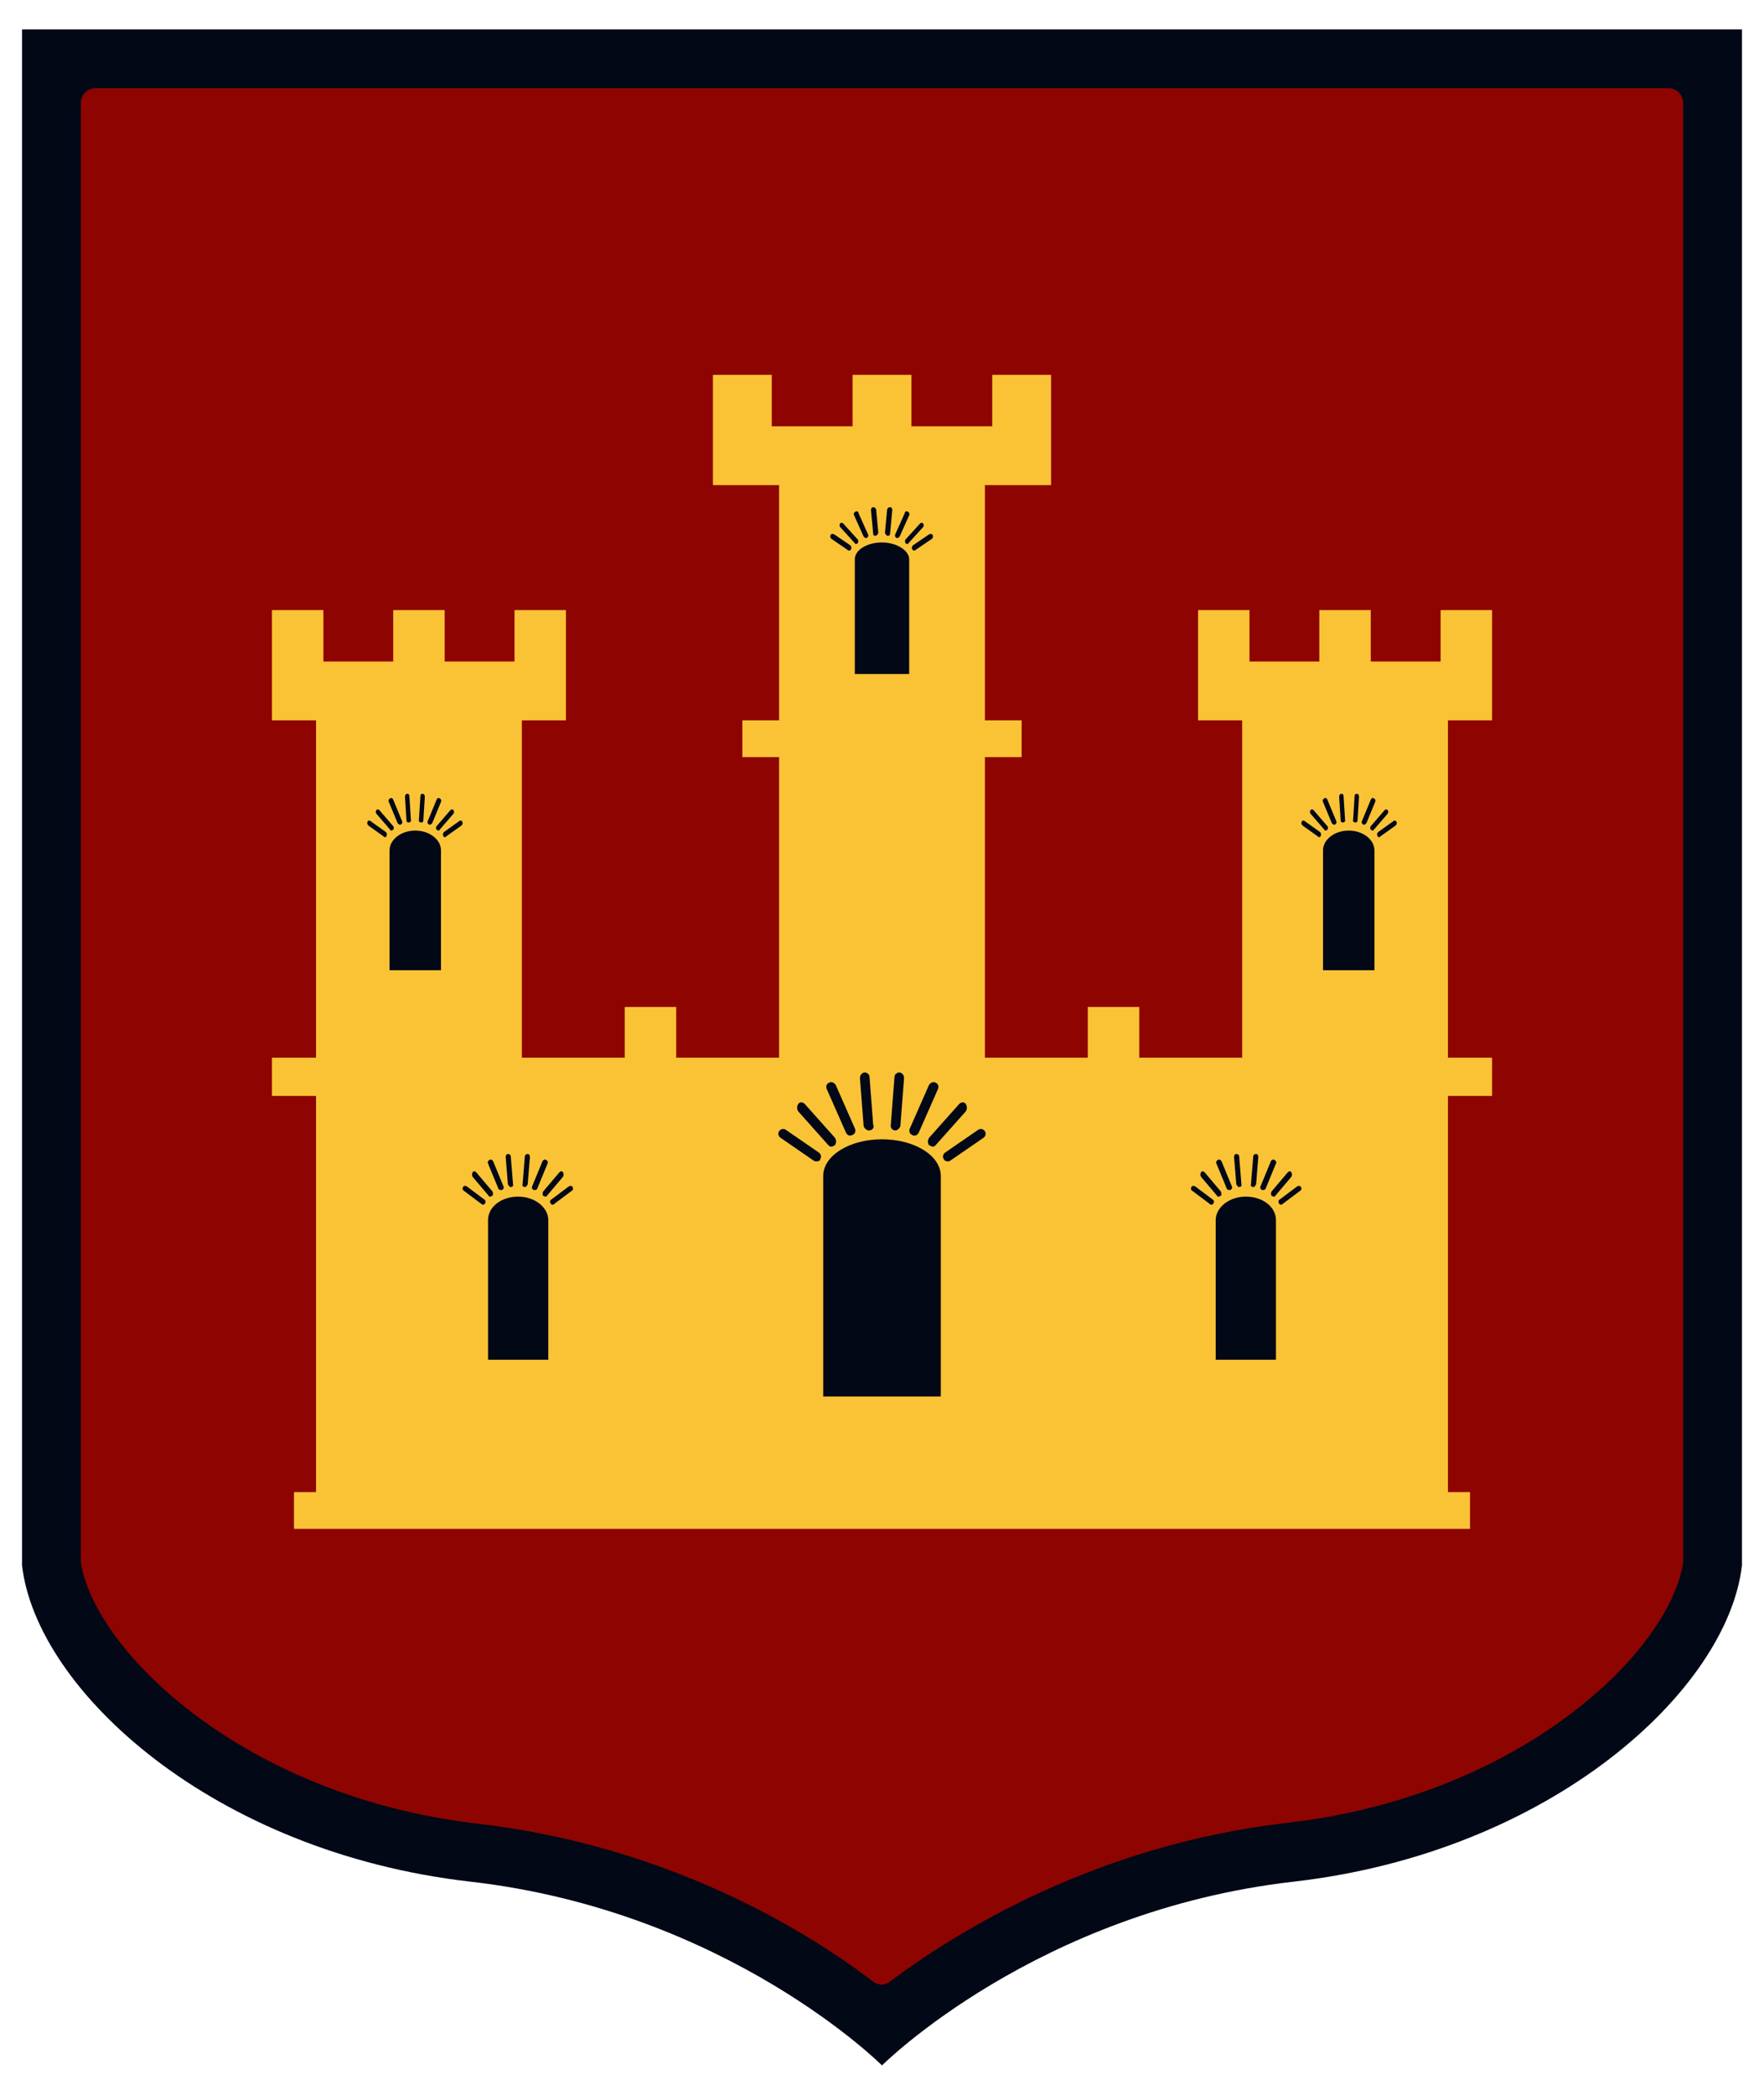 <?xml version="1.0" encoding="utf-8"?>
<!-- Generator: Adobe Illustrator 22.0.1, SVG Export Plug-In . SVG Version: 6.00 Build 0)  -->
<svg version="1.1" id="레이어_1" xmlns="http://www.w3.org/2000/svg" xmlns:xlink="http://www.w3.org/1999/xlink" x="0px"
	 y="0px" viewBox="0 0 240 285" style="enable-background:new 0 0 240 285;" xml:space="preserve">
<style type="text/css">
	.st0{fill:#030816;}
	.st1{fill:#8E0401;}
	.st2{fill:#FAC336;}
</style>
<path class="st0" d="M120,4H3v209c2,17,26,39,61,43s56,25,56,25s21-21,56-25s59-26,61-43V4H120z"/>
<path class="st1" d="M120,270c-0.4,0-0.8-0.1-1.2-0.4c-8.9-6.8-27.8-18.5-53.9-21.5C33.3,244.4,13,224.8,11,212.6c0-0.1,0-0.2,0-0.3
	V14c0-1.1,0.9-2,2-2h214c1.1,0,2,0.9,2,2v198.3c0,0.1,0,0.2,0,0.3c-1.9,12.2-22.2,31.8-53.9,35.4c-26,3-44.9,14.8-53.9,21.5
	C120.8,269.8,120.4,270,120,270z"/>
<g>
	<polygon class="st2" points="196,83 196,90 186.5,90 186.5,83 179.5,83 179.5,90 170,90 170,83 163,83 163,90 163,96 163,98 
		169,98 169,143.9 155,143.9 155,137 148,137 148,143.9 134,143.9 134,103 139,103 139,98 134,98 134,66 143,66 143,64 143,58 
		143,51 135,51 135,58 124,58 124,51 116,51 116,58 105,58 105,51 97,51 97,58 97,64 97,66 106,66 106,98 101,98 101,103 106,103 
		106,143.9 92,143.9 92,137 85,137 85,143.9 71,143.9 71,98 77,98 77,96 77,90 77,83 70,83 70,90 60.5,90 60.5,83 53.5,83 53.5,90 
		44,90 44,83 37,83 37,90 37,96 37,98 43,98 43,143.9 37,143.9 37,149.1 43,149.1 43,203 40,203 40,208 43,208 106,208 134,208 
		197,208 200,208 200,203 197,203 197,149.1 203,149.1 203,143.9 197,143.9 197,98 203,98 203,96 203,90 203,83 	"/>
	<path class="st0" d="M120,155c-4.4,0-8,2.2-8,5v30h16v-30C128,157.2,124.4,155,120,155z"/>
	<path class="st0" d="M116.3,91.7V76.1c0-1.3,1.7-2.3,3.7-2.3s3.7,1.1,3.7,2.3v15.6H116.3z"/>
	<path class="st0" d="M56.5,113c-1.9,0-3.5,1.2-3.5,2.7V132h7v-16.3C60,114.2,58.4,113,56.5,113z"/>
	<g>
		<path class="st0" d="M118.2,153.8c-0.3,0-0.6-0.3-0.7-0.6l-0.5-6.5c0-0.4,0.2-0.7,0.6-0.8c0.4,0,0.7,0.3,0.7,0.6l0.5,6.5
			C119,153.4,118.7,153.8,118.2,153.8C118.3,153.8,118.3,153.8,118.2,153.8z"/>
	</g>
	<g>
		<path class="st0" d="M115.7,154.5c-0.3,0-0.5-0.2-0.6-0.4l-2.6-5.9c-0.2-0.4,0-0.8,0.3-0.9c0.3-0.2,0.7,0,0.9,0.3l2.6,5.9
			c0.2,0.4,0,0.8-0.3,0.9C115.8,154.5,115.7,154.5,115.7,154.5z"/>
	</g>
	<g>
		<path class="st0" d="M113.1,156c-0.2,0-0.3-0.1-0.4-0.2l-4.1-4.6c-0.2-0.3-0.2-0.7,0-1c0.2-0.3,0.6-0.3,0.9,0l4.1,4.6
			c0.2,0.3,0.2,0.7,0,1C113.4,155.9,113.3,156,113.1,156z"/>
	</g>
	<g>
		<path class="st0" d="M111.1,158c-0.1,0-0.3,0-0.4-0.1l-4.5-3.1c-0.3-0.2-0.4-0.6-0.2-0.9c0.2-0.3,0.6-0.4,0.9-0.2l4.5,3.1
			c0.3,0.2,0.4,0.6,0.2,0.9C111.6,157.9,111.4,158,111.1,158z"/>
	</g>
	<g>
		<path class="st0" d="M121.8,153.8c0.3,0,0.6-0.3,0.7-0.6l0.5-6.5c0-0.4-0.2-0.7-0.6-0.8c-0.4,0-0.7,0.3-0.7,0.6l-0.5,6.5
			C121.1,153.4,121.4,153.8,121.8,153.8C121.7,153.8,121.8,153.8,121.8,153.8z"/>
	</g>
	<g>
		<path class="st0" d="M124.4,154.5c0.3,0,0.5-0.2,0.6-0.4l2.6-5.9c0.2-0.4,0-0.8-0.3-0.9c-0.3-0.2-0.7,0-0.9,0.3l-2.6,5.9
			c-0.2,0.4,0,0.8,0.3,0.9C124.2,154.5,124.3,154.5,124.4,154.5z"/>
	</g>
	<g>
		<path class="st0" d="M126.9,156c0.2,0,0.3-0.1,0.4-0.2l4.1-4.6c0.2-0.3,0.2-0.7,0-1c-0.2-0.3-0.6-0.3-0.9,0l-4.1,4.6
			c-0.2,0.3-0.2,0.7,0,1C126.6,155.9,126.8,156,126.9,156z"/>
	</g>
	<g>
		<path class="st0" d="M128.9,158c0.1,0,0.3,0,0.4-0.1l4.5-3.1c0.3-0.2,0.4-0.6,0.2-0.9c-0.2-0.3-0.6-0.4-0.9-0.2l-4.5,3.1
			c-0.3,0.2-0.4,0.6-0.2,0.9C128.5,157.9,128.7,158,128.9,158z"/>
	</g>
	<g>
		<path class="st0" d="M55.6,111.9c-0.2,0-0.3-0.1-0.3-0.3l-0.2-3.2c0-0.2,0.1-0.4,0.3-0.4c0.2,0,0.3,0.1,0.3,0.3l0.2,3.2
			C56,111.7,55.8,111.9,55.6,111.9C55.7,111.9,55.6,111.9,55.6,111.9z"/>
	</g>
	<g>
		<path class="st0" d="M54.4,112.2c-0.1,0-0.2-0.1-0.3-0.2l-1.2-2.9c-0.1-0.2,0-0.4,0.2-0.5c0.2-0.1,0.3,0,0.4,0.2l1.2,2.9
			c0.1,0.2,0,0.4-0.2,0.5C54.5,112.2,54.5,112.2,54.4,112.2z"/>
	</g>
	<g>
		<path class="st0" d="M53.3,113c-0.1,0-0.2,0-0.2-0.1l-1.9-2.2c-0.1-0.1-0.1-0.3,0-0.5c0.1-0.1,0.3-0.1,0.4,0l1.9,2.2
			c0.1,0.1,0.1,0.3,0,0.5C53.4,112.9,53.3,113,53.3,113z"/>
	</g>
	<g>
		<path class="st0" d="M52.4,113.9c-0.1,0-0.1,0-0.2-0.1l-2.1-1.5c-0.1-0.1-0.2-0.3-0.1-0.5c0.1-0.2,0.3-0.2,0.4-0.1l2.1,1.5
			c0.1,0.1,0.2,0.3,0.1,0.5C52.5,113.9,52.5,113.9,52.4,113.9z"/>
	</g>
	<g>
		<path class="st0" d="M57.3,111.9c0.2,0,0.3-0.1,0.3-0.3l0.2-3.2c0-0.2-0.1-0.4-0.3-0.4c-0.2,0-0.3,0.1-0.3,0.3l-0.2,3.2
			C56.9,111.7,57.1,111.9,57.3,111.9C57.2,111.9,57.3,111.9,57.3,111.9z"/>
	</g>
	<g>
		<path class="st0" d="M58.5,112.2c0.1,0,0.2-0.1,0.3-0.2l1.2-2.9c0.1-0.2,0-0.4-0.2-0.5c-0.2-0.1-0.3,0-0.4,0.2l-1.2,2.9
			c-0.1,0.2,0,0.4,0.2,0.5C58.4,112.2,58.4,112.2,58.5,112.2z"/>
	</g>
	<g>
		<path class="st0" d="M59.6,113c0.1,0,0.2,0,0.2-0.1l1.9-2.2c0.1-0.1,0.1-0.3,0-0.5c-0.1-0.1-0.3-0.1-0.4,0l-1.9,2.2
			c-0.1,0.1-0.1,0.3,0,0.5C59.5,112.9,59.6,113,59.6,113z"/>
	</g>
	<g>
		<path class="st0" d="M60.5,113.9c0.1,0,0.1,0,0.2-0.1l2.1-1.5c0.1-0.1,0.2-0.3,0.1-0.5c-0.1-0.2-0.3-0.2-0.4-0.1l-2.1,1.5
			c-0.1,0.1-0.2,0.3-0.1,0.5C60.4,113.9,60.4,113.9,60.5,113.9z"/>
	</g>
	<g>
		<path class="st0" d="M119.1,72.9c-0.2,0-0.3-0.1-0.3-0.3l-0.3-3.2c0-0.2,0.1-0.4,0.3-0.4c0.2,0,0.3,0.1,0.4,0.3l0.3,3.2
			C119.4,72.7,119.3,72.9,119.1,72.9C119.1,72.9,119.1,72.9,119.1,72.9z"/>
	</g>
	<g>
		<path class="st0" d="M117.8,73.2c-0.1,0-0.2-0.1-0.3-0.2l-1.3-2.9c-0.1-0.2,0-0.4,0.2-0.5c0.2-0.1,0.4,0,0.4,0.2l1.3,2.9
			c0.1,0.2,0,0.4-0.2,0.5C117.9,73.2,117.8,73.2,117.8,73.2z"/>
	</g>
	<g>
		<path class="st0" d="M116.5,74c-0.1,0-0.2,0-0.2-0.1l-2-2.2c-0.1-0.1-0.1-0.3,0-0.5c0.1-0.1,0.3-0.1,0.4,0l2,2.2
			c0.1,0.1,0.1,0.3,0,0.5C116.7,73.9,116.6,74,116.5,74z"/>
	</g>
	<g>
		<path class="st0" d="M115.5,74.9c-0.1,0-0.1,0-0.2-0.1l-2.2-1.5c-0.1-0.1-0.2-0.3-0.1-0.5c0.1-0.2,0.3-0.2,0.5-0.1l2.2,1.5
			c0.1,0.1,0.2,0.3,0.1,0.5C115.7,74.9,115.6,74.9,115.5,74.9z"/>
	</g>
	<g>
		<path class="st0" d="M120.8,72.9c0.2,0,0.3-0.1,0.3-0.3l0.3-3.2c0-0.2-0.1-0.4-0.3-0.4c-0.2,0-0.3,0.1-0.4,0.3l-0.3,3.2
			C120.5,72.7,120.6,72.9,120.8,72.9C120.8,72.9,120.8,72.9,120.8,72.9z"/>
	</g>
	<g>
		<path class="st0" d="M122.1,73.2c0.1,0,0.2-0.1,0.3-0.2l1.3-2.9c0.1-0.2,0-0.4-0.2-0.5c-0.2-0.1-0.4,0-0.4,0.2l-1.3,2.9
			c-0.1,0.2,0,0.4,0.2,0.5C122,73.2,122.1,73.2,122.1,73.2z"/>
	</g>
	<g>
		<path class="st0" d="M123.4,74c0.1,0,0.2,0,0.2-0.1l2-2.2c0.1-0.1,0.1-0.3,0-0.5c-0.1-0.1-0.3-0.1-0.4,0l-2,2.2
			c-0.1,0.1-0.1,0.3,0,0.5C123.2,73.9,123.3,74,123.4,74z"/>
	</g>
	<g>
		<path class="st0" d="M124.4,74.9c0.1,0,0.1,0,0.2-0.1l2.2-1.5c0.1-0.1,0.2-0.3,0.1-0.5c-0.1-0.2-0.3-0.2-0.5-0.1l-2.2,1.5
			c-0.1,0.1-0.2,0.3-0.1,0.5C124.2,74.9,124.3,74.9,124.4,74.9z"/>
	</g>
	<path class="st0" d="M70.5,162.8c-2.3,0-4.1,1.4-4.1,3.2v19h8.2v-19C74.6,164.3,72.8,162.8,70.5,162.8z"/>
	<g>
		<path class="st0" d="M69.5,161.5c-0.2,0-0.3-0.2-0.4-0.4l-0.3-3.7c0-0.2,0.1-0.4,0.3-0.4c0.2,0,0.4,0.1,0.4,0.4l0.3,3.7
			C69.9,161.3,69.7,161.5,69.5,161.5C69.5,161.5,69.5,161.5,69.5,161.5z"/>
	</g>
	<g>
		<path class="st0" d="M68.1,161.9c-0.1,0-0.3-0.1-0.3-0.2l-1.4-3.4c-0.1-0.2,0-0.4,0.2-0.5c0.2-0.1,0.4,0,0.5,0.2l1.4,3.4
			c0.1,0.2,0,0.4-0.2,0.5C68.2,161.9,68.2,161.9,68.1,161.9z"/>
	</g>
	<g>
		<path class="st0" d="M66.7,162.8c-0.1,0-0.2,0-0.2-0.1l-2.2-2.6c-0.1-0.2-0.1-0.4,0-0.6c0.1-0.2,0.3-0.2,0.5,0l2.2,2.6
			c0.1,0.2,0.1,0.4,0,0.6C66.9,162.7,66.8,162.8,66.7,162.8z"/>
	</g>
	<g>
		<path class="st0" d="M65.7,163.9c-0.1,0-0.1,0-0.2-0.1l-2.4-1.8c-0.2-0.1-0.2-0.4-0.1-0.5c0.1-0.2,0.3-0.2,0.5-0.1l2.4,1.8
			c0.2,0.1,0.2,0.4,0.1,0.5C65.9,163.9,65.8,163.9,65.7,163.9z"/>
	</g>
	<g>
		<path class="st0" d="M71.4,161.5c0.2,0,0.3-0.2,0.4-0.4l0.3-3.7c0-0.2-0.1-0.4-0.3-0.4c-0.2,0-0.4,0.1-0.4,0.4l-0.3,3.7
			C71,161.3,71.2,161.5,71.4,161.5C71.4,161.5,71.4,161.5,71.4,161.5z"/>
	</g>
	<g>
		<path class="st0" d="M72.8,161.9c0.1,0,0.3-0.1,0.3-0.2l1.4-3.4c0.1-0.2,0-0.4-0.2-0.5c-0.2-0.1-0.4,0-0.5,0.2l-1.4,3.4
			c-0.1,0.2,0,0.4,0.2,0.5C72.7,161.9,72.7,161.9,72.8,161.9z"/>
	</g>
	<g>
		<path class="st0" d="M74.2,162.8c0.1,0,0.2,0,0.2-0.1l2.2-2.6c0.1-0.2,0.1-0.4,0-0.6c-0.1-0.2-0.3-0.2-0.5,0l-2.2,2.6
			c-0.1,0.2-0.1,0.4,0,0.6C74,162.7,74.1,162.8,74.2,162.8z"/>
	</g>
	<g>
		<path class="st0" d="M75.2,163.9c0.1,0,0.1,0,0.2-0.1l2.4-1.8c0.2-0.1,0.2-0.4,0.1-0.5c-0.1-0.2-0.3-0.2-0.5-0.1l-2.4,1.8
			c-0.2,0.1-0.2,0.4-0.1,0.5C75,163.9,75.1,163.9,75.2,163.9z"/>
	</g>
	<path class="st0" d="M183.5,113c1.9,0,3.5,1.2,3.5,2.7V132h-7v-16.3C180,114.2,181.6,113,183.5,113z"/>
	<g>
		<path class="st0" d="M184.4,111.9c0.2,0,0.3-0.1,0.3-0.3l0.2-3.2c0-0.2-0.1-0.4-0.3-0.4c-0.2,0-0.3,0.1-0.3,0.3l-0.2,3.2
			C184,111.7,184.2,111.9,184.4,111.9C184.3,111.9,184.4,111.9,184.4,111.9z"/>
	</g>
	<g>
		<path class="st0" d="M185.6,112.2c0.1,0,0.2-0.1,0.3-0.2l1.2-2.9c0.1-0.2,0-0.4-0.2-0.5c-0.2-0.1-0.3,0-0.4,0.2l-1.2,2.9
			c-0.1,0.2,0,0.4,0.2,0.5C185.5,112.2,185.5,112.2,185.6,112.2z"/>
	</g>
	<g>
		<path class="st0" d="M186.7,113c0.1,0,0.2,0,0.2-0.1l1.9-2.2c0.1-0.1,0.1-0.3,0-0.5c-0.1-0.1-0.3-0.1-0.4,0l-1.9,2.2
			c-0.1,0.1-0.1,0.3,0,0.5C186.6,112.9,186.7,113,186.7,113z"/>
	</g>
	<g>
		<path class="st0" d="M187.6,113.9c0.1,0,0.1,0,0.2-0.1l2.1-1.5c0.1-0.1,0.2-0.3,0.1-0.5c-0.1-0.2-0.3-0.2-0.4-0.1l-2.1,1.5
			c-0.1,0.1-0.2,0.3-0.1,0.5C187.5,113.9,187.5,113.9,187.6,113.9z"/>
	</g>
	<g>
		<path class="st0" d="M182.7,111.9c-0.2,0-0.3-0.1-0.3-0.3l-0.2-3.2c0-0.2,0.1-0.4,0.3-0.4c0.2,0,0.3,0.1,0.3,0.3l0.2,3.2
			C183.1,111.7,182.9,111.9,182.7,111.9C182.8,111.9,182.7,111.9,182.7,111.9z"/>
	</g>
	<g>
		<path class="st0" d="M181.5,112.2c-0.1,0-0.2-0.1-0.3-0.2l-1.2-2.9c-0.1-0.2,0-0.4,0.2-0.5c0.2-0.1,0.3,0,0.4,0.2l1.2,2.9
			c0.1,0.2,0,0.4-0.2,0.5C181.6,112.2,181.6,112.2,181.5,112.2z"/>
	</g>
	<g>
		<path class="st0" d="M180.4,113c-0.1,0-0.2,0-0.2-0.1l-1.9-2.2c-0.1-0.1-0.1-0.3,0-0.5c0.1-0.1,0.3-0.1,0.4,0l1.9,2.2
			c0.1,0.1,0.1,0.3,0,0.5C180.5,112.9,180.4,113,180.4,113z"/>
	</g>
	<g>
		<path class="st0" d="M179.5,113.9c-0.1,0-0.1,0-0.2-0.1l-2.1-1.5c-0.1-0.1-0.2-0.3-0.1-0.5c0.1-0.2,0.3-0.2,0.4-0.1l2.1,1.5
			c0.1,0.1,0.2,0.3,0.1,0.5C179.6,113.9,179.6,113.9,179.5,113.9z"/>
	</g>
	<path class="st0" d="M169.5,162.8c2.3,0,4.1,1.4,4.1,3.2v19h-8.2v-19C165.4,164.3,167.2,162.8,169.5,162.8z"/>
	<g>
		<path class="st0" d="M170.5,161.5c0.2,0,0.3-0.2,0.4-0.4l0.3-3.7c0-0.2-0.1-0.4-0.3-0.4c-0.2,0-0.4,0.1-0.4,0.4l-0.3,3.7
			C170.1,161.3,170.3,161.5,170.5,161.5C170.5,161.5,170.5,161.5,170.5,161.5z"/>
	</g>
	<g>
		<path class="st0" d="M171.9,161.9c0.1,0,0.3-0.1,0.3-0.2l1.4-3.4c0.1-0.2,0-0.4-0.2-0.5c-0.2-0.1-0.4,0-0.5,0.2l-1.4,3.4
			c-0.1,0.2,0,0.4,0.2,0.5C171.8,161.9,171.8,161.9,171.9,161.9z"/>
	</g>
	<g>
		<path class="st0" d="M173.3,162.8c0.1,0,0.2,0,0.2-0.1l2.2-2.6c0.1-0.2,0.1-0.4,0-0.6c-0.1-0.2-0.3-0.2-0.5,0l-2.2,2.6
			c-0.1,0.2-0.1,0.4,0,0.6C173.1,162.7,173.2,162.8,173.3,162.8z"/>
	</g>
	<g>
		<path class="st0" d="M174.3,163.9c0.1,0,0.1,0,0.2-0.1l2.4-1.8c0.2-0.1,0.2-0.4,0.1-0.5c-0.1-0.2-0.3-0.2-0.5-0.1l-2.4,1.8
			c-0.2,0.1-0.2,0.4-0.1,0.5C174.1,163.9,174.2,163.9,174.3,163.9z"/>
	</g>
	<g>
		<path class="st0" d="M168.6,161.5c-0.2,0-0.3-0.2-0.4-0.4l-0.3-3.7c0-0.2,0.1-0.4,0.3-0.4c0.2,0,0.4,0.1,0.4,0.4l0.3,3.7
			C169,161.3,168.8,161.5,168.6,161.5C168.6,161.5,168.6,161.5,168.6,161.5z"/>
	</g>
	<g>
		<path class="st0" d="M167.2,161.9c-0.1,0-0.3-0.1-0.3-0.2l-1.4-3.4c-0.1-0.2,0-0.4,0.2-0.5c0.2-0.1,0.4,0,0.5,0.2l1.4,3.4
			c0.1,0.2,0,0.4-0.2,0.5C167.3,161.9,167.3,161.9,167.2,161.9z"/>
	</g>
	<g>
		<path class="st0" d="M165.8,162.8c-0.1,0-0.2,0-0.2-0.1l-2.2-2.6c-0.1-0.2-0.1-0.4,0-0.6c0.1-0.2,0.3-0.2,0.5,0l2.2,2.6
			c0.1,0.2,0.1,0.4,0,0.6C166,162.7,165.9,162.8,165.8,162.8z"/>
	</g>
	<g>
		<path class="st0" d="M164.8,163.9c-0.1,0-0.1,0-0.2-0.1l-2.4-1.8c-0.2-0.1-0.2-0.4-0.1-0.5c0.1-0.2,0.3-0.2,0.5-0.1l2.4,1.8
			c0.2,0.1,0.2,0.4,0.1,0.5C165,163.9,164.9,163.9,164.8,163.9z"/>
	</g>
</g>
</svg>
